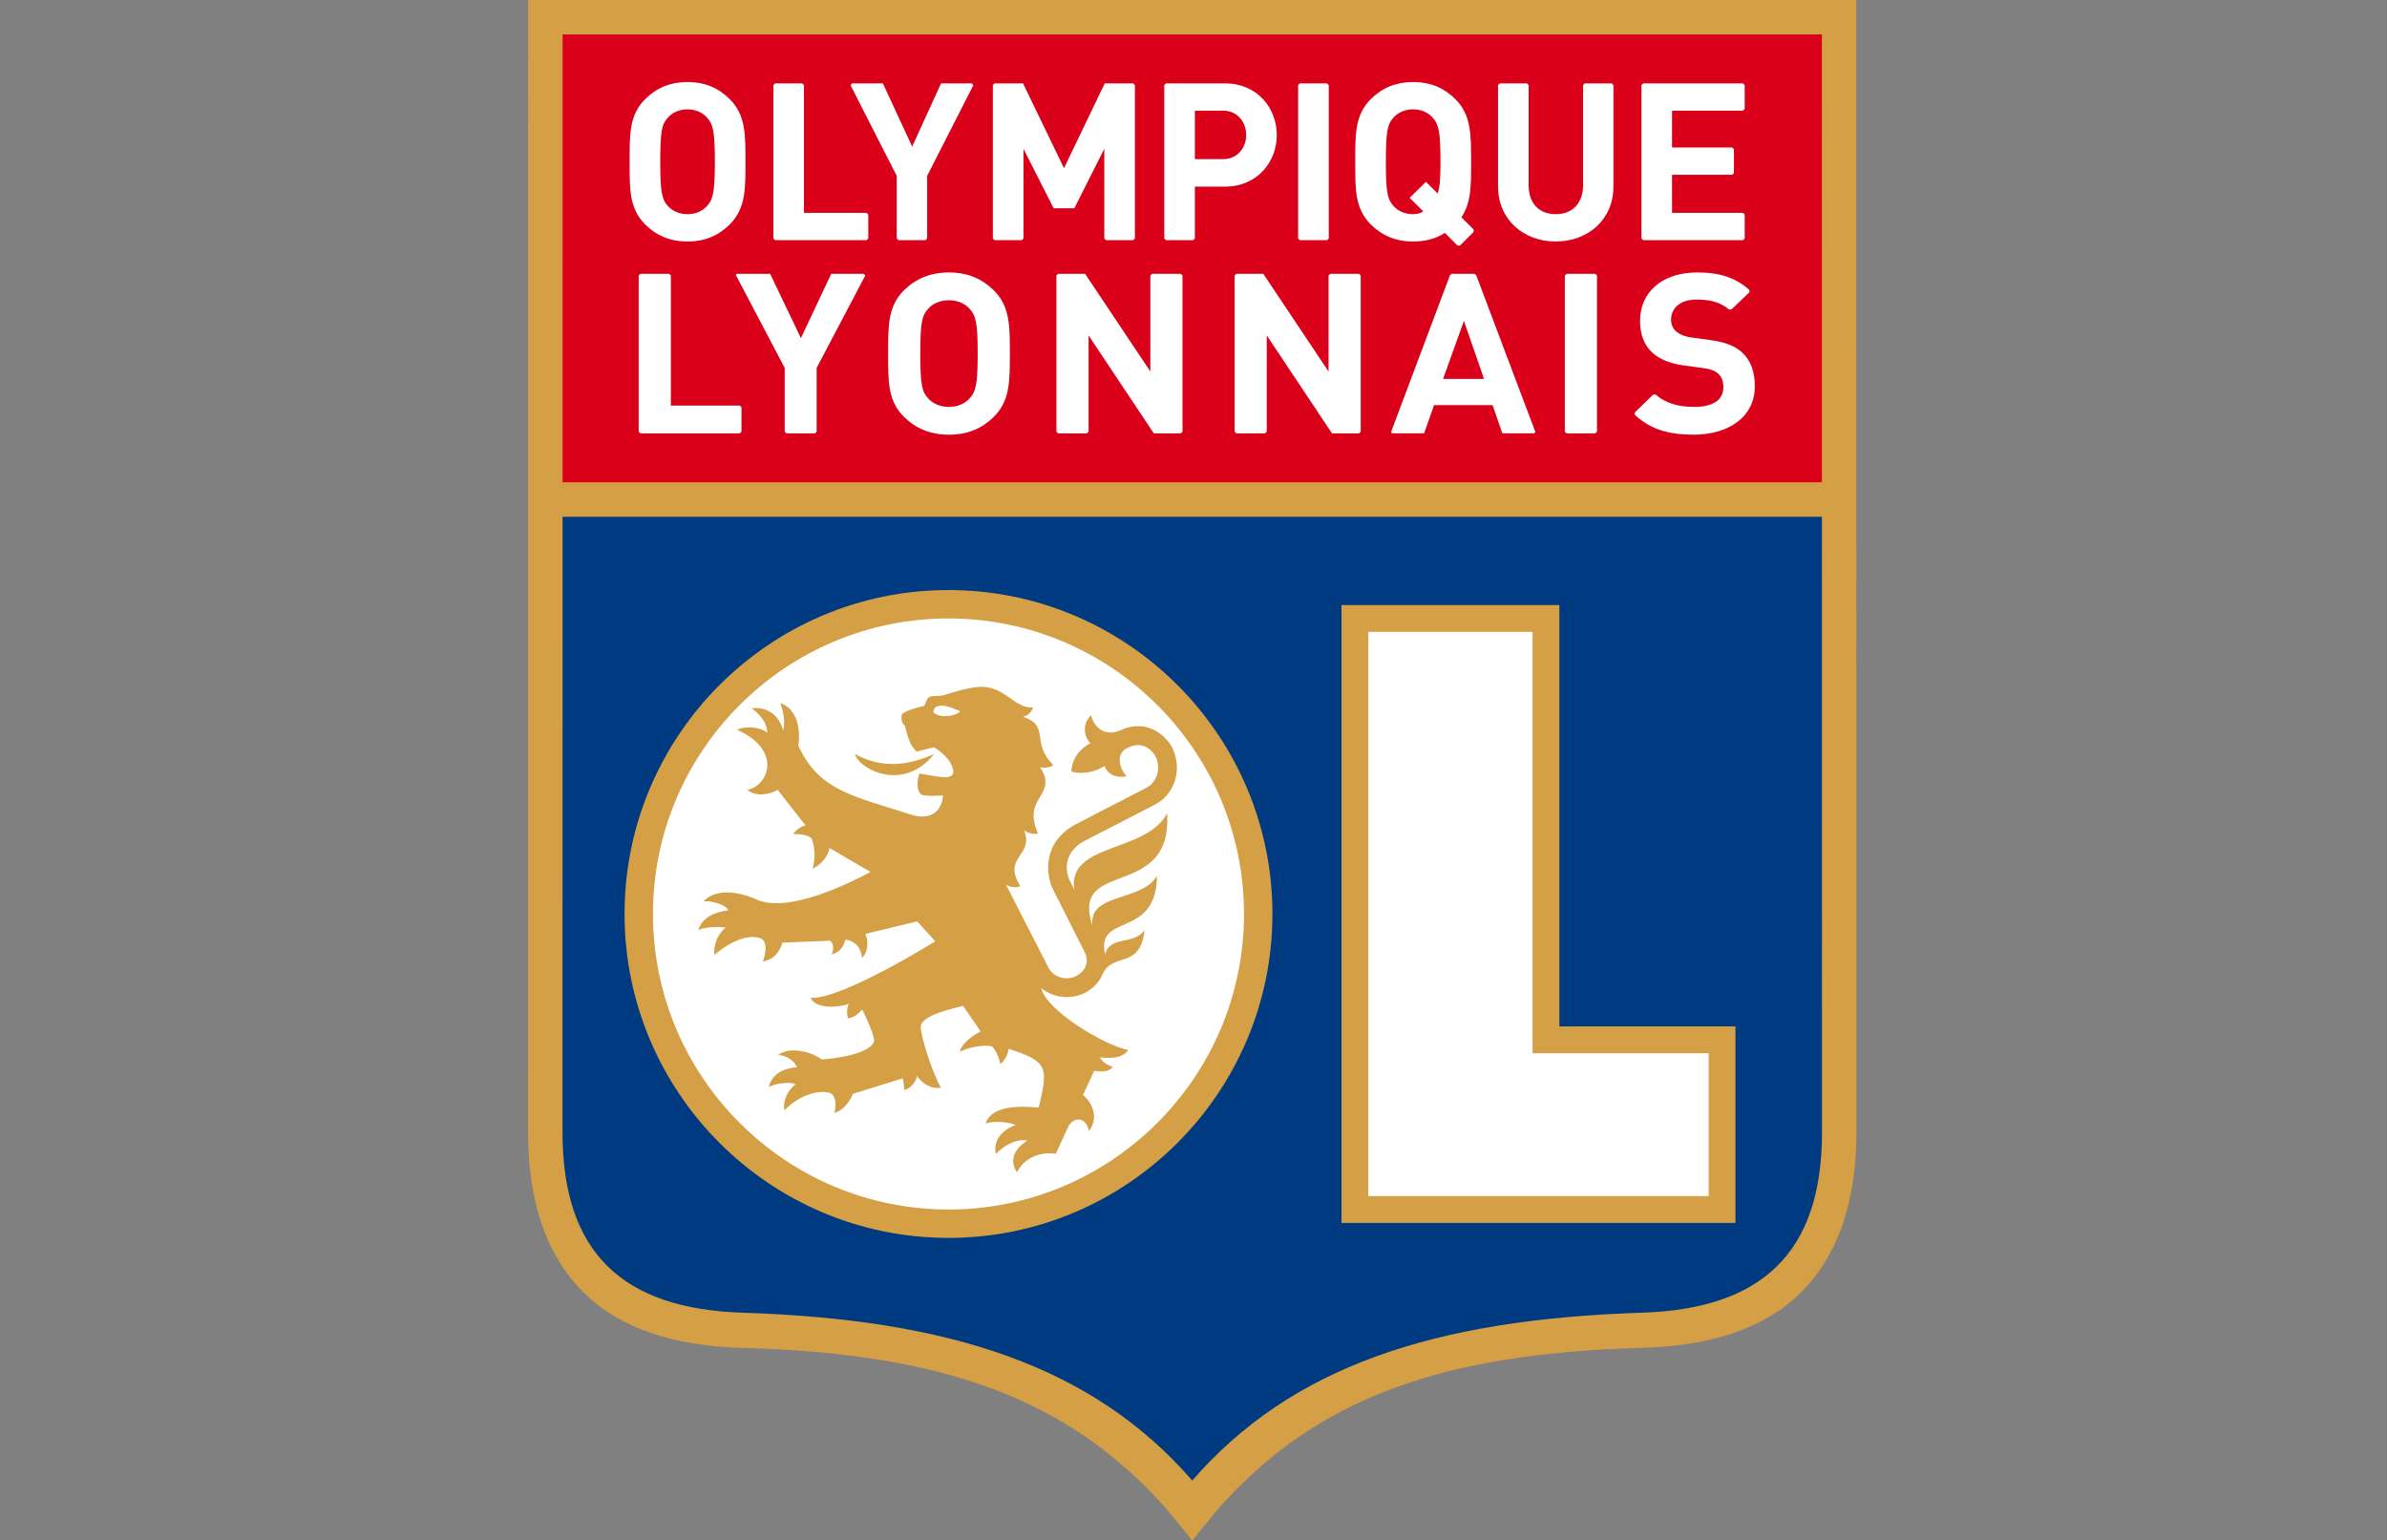 <svg version="1.1" viewBox="0 0 877 566" xml:space="preserve" xmlns="http://www.w3.org/2000/svg">
<rect x="0" y="0" width="877" height="566" fill="#808080" stroke="none"/>
<path d="m682.02 0h-487.97l-0.05 416.08c0 25.574 6.869 45.36 20.417 58.809 13.44 13.344 33.132 19.649 58.502 20.361 73.123 2.045 119.2 18.247 155.33 58.827l9.787 11.927 9.786-11.928c36.129-40.58 82.205-56.782 155.33-58.827 25.37-0.712 45.063-7.018 58.503-20.361 13.548-13.448 20.417-33.234 20.417-58.809z" fill="#d49f45"/>
<path d="m603.15 482.33c-76.364 2.456-128.69 19.76-165.11 61.657-36.421-41.897-88.75-59.201-165.11-61.657-43.856-1.384-66.259-21.733-66.259-66.256l0.029-226.2h462.69l0.028 226.2c0 44.522-22.403 64.872-66.259 66.256z" fill="#003a80"/>
<polygon transform="translate(194)" points="12.71 12.66 475.36 12.66 475.38 177.21 12.689 177.21" fill="#da001a"/>
<polygon transform="translate(194)" points="378.92 377.13 378.92 222.32 298.87 222.32 298.87 449.33 443.62 449.33 443.62 377.13" fill="#d49f45"/>
<polygon transform="translate(194)" points="308.72 439.48 308.72 232.17 369.07 232.17 369.07 386.98 433.77 386.98 433.77 439.48" fill="#fff"/>
<path d="m229.46 335.82c0 65.632 53.392 119.02 119.02 119.02 65.632 0 119.02-53.393 119.02-119.02 0-65.629-53.392-119.02-119.02-119.02-65.626 0-119.02 53.389-119.02 119.02z" fill="#d49f45"/>
<path d="m239.9 335.82c0-59.872 48.708-108.58 108.58-108.58 59.875 0 108.58 48.707 108.58 108.58 0 59.873-48.71 108.59-108.58 108.59-59.873 0-108.58-48.713-108.58-108.59z" fill="#fff"/>
<path d="m411.66 268.34c-6.685 2.774-9.906-2.149-10.835-5.531-3.975 3.975-1.782 8.881-0.205 10.259-1.3 0.669-6.729 3.776-6.977 10.426 5.491 1.553 10.66-0.97 12.246-2.1 0.348 1.793 2.798 4.837 8.043 3.823-2.708-2.874-3.972-8.031-0.12-10.184l1.01-0.523c5.657-2.436 9.01 1.805 9.918 3.832 1.866 4.173 0.251 9.173-3.607 11.147l-25.303 13.069c-12.981 6.554-11.696 18.749-8.893 24.333l11.629 23.037c2.173 4.591-1.081 7.756-3.402 8.819-3.715 1.7-8.195 0.23-9.956-3.213l-15.633-30.56c0.87 0.701 3.218 1.554 5.286 0.616-6.863-11.124 5.3-10.691 1.317-20.759 0.891 1.187 3.776 1.919 5.184 1.405-6.127-13.765 7.733-13.627 0.692-24.518 0.748 0.616 3.688 0.43 4.933-0.613-8.583-8.557-0.855-14.339-11.308-17.832 1.519 0.064 3.44-1.53 3.823-3.344-7.167 0.497-10.581-8.75-20.861-7.444-4.206 0.534-7.912 1.688-11.673 2.874-2.158 0.684-3.791-0.108-5.774 0.882-0.753 0.756-1.591 3.122-1.591 3.122-2.678 0.575-7.059 1.808-8.265 3.102-0.368 1.361-3e-3 2.652 0.517 3.686 0 0 0.628 0.222 0.78 0.987 0.75 3.767 1.974 7.059 4.147 9.015l6.355-1.58s5.038 2.792 6.659 6.98c0.943 2.438 0.54 3.963-2.436 4.007-2.55 0.044-7.544-1.046-9.533-1.364-0.838 2.149-1.229 6.276 0.646 7.687 1.02 0.763 6.367 0.494 7.999 0.371-0.412 5.826-4.611 9.381-11.807 7.041-20.625-6.693-33.86-8.63-41.366-25.393 0.275-1.171 1.714-12.643-6.559-15.566 1.031 3.221 1.898 6.98 0.993 10.11-1.361-5.333-5.359-8.84-11.638-8.212 3.56 2.523 5.768 5.687 5.797 8.919-2.646-1.948-7.494-2.582-11.086-1.046 17.084 7.722 11.27 20.885 3.727 22.091 3.113 2.575 8.148 1.875 11.191 0l10.233 13.092c-1.907 0.4-3.796 1.913-4.498 3.192 2.068-0.117 5.354 0.222 6.726 1.563 0.768 2.076 1.784 5.771 0.417 11.124 4.007-2.088 5.625-4.985 6.194-7.587l15.055 8.813c-7.599 3.998-30.309 15.423-41.915 10.078-1.764-0.814-13.186-5.718-19.479 0.681 4.264-0.143 8.405 1.601 9.153 3.31-4.398 0.484-9.711 2.403-11.051 7.315 1.659-1.069 7.208-1.46 10.07-0.97-2.5 1.983-4.489 5.54-4.2 10.125 0 0 9.176-8.486 16.708-6.302 3.507 1.016 1.802 7.155 1.113 8.63 5.683-0.821 7.129-6.448 7.146-6.904l17.525-0.73c1.174 0.57 1.673 3.07 0.59 5.067 3-0.835 4.331-2.61 5.082-5.44 3.68 0.443 5.721 2.949 6.148 6.688 2.549-2.634 2.208-6.711 1.156-8.797l19.091-4.608 6.629 7.316s-34.158 21.349-45.79 20.793c1.805 4.115 10.172 3.654 14.039 2.199-1.186 2.144-0.339 5.245-0.339 5.245s2.576 0.17 5.242-3.215c0 0 5.12 10.23 4.296 12.032-2.398 5.266-19.109 6.398-19.109 6.398-3.04-2.418-11.401-5.239-16.057-1.702 3.572 0.154 6.446 2.876 6.907 4.57-1.957 0.015-8.791 0.832-10.342 7.176 3.835-1.747 8.473-1.747 9.892-0.987-2.172 1.551-4.856 5.154-4.162 9.626 4.93-5.21 11.778-7.556 16.332-6.542 2.666 0.593 2.813 4.588 2.039 7.436 3.796-0.999 5.978-4.915 6.784-6.98l18.276-5.694s0.59 1.627 0.555 4.231c2.284-0.263 4.538-3.078 4.708-5.102 0 0 3.429 5.21 8.82 4.299-3.13-5.283-7.441-18.887-7.421-22.38 0.026-4.41 13.338-7.032 15.572-7.698l6.445 9.413s-6.554 3.206-7.681 7.409c5.747-2.538 10.376-2.284 11.845-1.922 1.259 1.329 2.515 3.691 3.037 6.486 1.25-0.801 2.874-3.163 3.043-5.581 14.608 4.632 14.631 6.872 11.071 21.617-6.635-0.651-17.213-0.984-19.503 5.791 4.01-1.106 8.618-0.391 11.112 0.569-3.107 1.055-8.683 4.294-7.348 10.684 0 0 5.397-6.04 11.606-4.971-3.327 2.047-7.479 6.34-3.832 11.699 3.297-6.793 11.004-7.474 14.231-6.825l4.574-9.903c1.86-4.027 6.98-3.519 7.546 1.601 4.839-5.949-0.599-12.456-2.152-13.224l4.179-8.98c1.34 0.131 4.81 1.011 6.849-1.399-2.132-0.648-4.007-2.041-4.836-3.516 2.132 0.148 7.803 1.021 10.49-2.685-9.112-1.825-30.35-14.78-31.95-22.759 4.159 3.376 10.187 4.349 15.408 2.013 3.37-1.511 5.923-4.136 7.246-7.43 3.773-7.795 13.735-1.464 15.289-15.891-3.983 5.651-12.774 1.893-14.506 8.91-3.531-15.537 18.896-5.391 19.05-28.856-5.531 9.596-25.32 6.174-23.694 18.311-8.475-25.063 29.505-8.828 27.426-41.356-7.412 14.696-36.862 10.806-34.076 28.183l-1.612-3.195c-2.226-4.585-1.711-10.96 5.201-14.704l25.983-13.394c7.079-3.63 10.067-12.354 6.764-20.148-1.995-4.719-9.355-11.885-19.404-7.166zm-68.614-6.445s-0.619-2.015 1.91-2.512c2.827-0.555 5.52 1.136 7.821 1.927-1.445 1.753-7.014 2.801-9.731 0.585zm0.115 15.166c-11.174 5.029-20.505 4.722-29.073-0.062 1.86 6.054 18.092 13.98 29.073 0.062z" fill="#d49f45"/><g fill="#fff">
<path d="m364.99 153.3c-4.252 4.118-9.436 6.422-16.322 6.422-6.887 0-12.158-2.304-16.41-6.422-6.119-5.928-5.949-13.253-5.949-23.381s-0.169-17.453 5.949-23.381c4.252-4.118 9.523-6.425 16.41-6.425 6.886 0 12.07 2.308 16.322 6.425 6.121 5.928 6.037 13.253 6.037 23.381-1e-3 10.128 0.084 17.453-6.037 23.381zm-8.756-39.847c-1.7-1.898-4.337-3.131-7.567-3.131s-5.952 1.232-7.652 3.131c-2.298 2.471-2.891 5.187-2.891 16.466s0.593 13.995 2.891 16.465c1.7 1.893 4.422 3.128 7.652 3.128s5.867-1.235 7.567-3.128c2.295-2.471 2.973-5.187 2.973-16.465s-0.677-13.995-2.973-16.466z"/>
<polygon transform="translate(194)" points="41.291 100.61 40.66 101.24 40.66 158.6 41.291 159.23 77.797 159.23 78.428 158.6 78.428 149.64 77.809 149.02 52.477 149.02 52.477 101.24 51.849 100.61"/>
<polygon transform="translate(194)" points="76.749 100.61 76.336 101.02 94.309 135.19 94.309 158.6 94.94 159.23 105.41 159.23 106.04 158.6 106.04 135.19 123.91 101.23 123.29 100.61 111.4 100.61 100.26 124.23 88.953 100.61"/>
<polygon transform="translate(194)" points="194.76 100.61 194.13 101.24 194.13 158.6 194.76 159.23 205.32 159.23 205.95 158.6 205.95 123.25 229.92 159.23 239.83 159.23 240.46 158.6 240.46 101.24 239.83 100.61 229.28 100.61 228.65 101.24 228.65 136.5 204.67 100.61"/>
<path d="m542.42 101.24-0.631-0.631h-8.487l-0.613 0.61-21.614 57.548 0.464 0.461h11.688l3.656-10.374h21.509l3.572 10.374h11.696l0.458-0.456zm-12.219 37.983 7.651-21.325 7.395 21.325z"/>
<polygon transform="translate(194)" points="392.12 159.23 392.75 158.6 392.75 101.24 392.12 100.61 381.56 100.61 380.93 101.23 380.93 158.6 381.56 159.23"/>
<polygon transform="translate(194)" points="260.23 100.61 259.6 101.24 259.6 158.6 260.23 159.23 270.79 159.23 271.42 158.6 271.42 123.25 295.39 159.23 305.31 159.23 305.94 158.6 305.94 101.24 305.31 100.61 294.75 100.61 294.12 101.24 294.12 136.5 270.14 100.61"/>
<path d="m640.06 129.5c-2.553-2.307-6.037-3.788-11.563-4.529l-7.141-0.987c-2.465-0.327-4.422-1.235-5.613-2.304-1.273-1.154-1.784-2.719-1.784-4.203 0-4.03 3.058-7.406 9.354-7.406 3.843 0 8.229 0.485 11.962 3.674l0.87-0.047 6.612-6.331v-0.806c-5.088-4.562-11.01-6.455-19.105-6.455-13.096 0-21.086 7.328-21.086 17.786 0 4.939 1.445 8.727 4.334 11.524 2.722 2.555 6.548 4.118 11.734 4.859l7.313 0.987c2.804 0.415 4.165 0.987 5.356 2.056 1.273 1.156 1.869 2.885 1.869 4.941 0 4.693-3.741 7.246-10.712 7.246-5.403 0-10.397-1.166-14.177-4.559l-0.888 0.047-6.746 6.536v0.879c5.853 5.499 12.692 7.307 21.641 7.307 12.666 0 22.444-6.422 22.444-17.783 2e-3 -5.187-1.444-9.468-4.674-12.432z"/>
<path d="m268.15 82.424c-4.045 4.045-8.98 6.308-15.537 6.308-6.554 0-11.571-2.263-15.616-6.308-5.829-5.826-5.666-13.028-5.666-22.978 0-9.953-0.164-17.155 5.666-22.984 4.045-4.042 9.062-6.311 15.616-6.311 6.557 0 11.492 2.269 15.537 6.311 5.826 5.829 5.744 13.031 5.744 22.984 1e-3 9.95 0.083 17.152-5.744 22.978zm-8.335-39.163c-1.618-1.863-4.127-3.078-7.202-3.078s-5.663 1.215-7.284 3.078c-2.185 2.43-2.748 5.099-2.748 16.186 0 11.08 0.563 13.752 2.748 16.179 1.621 1.863 4.208 3.075 7.284 3.075s5.584-1.212 7.202-3.075c2.187-2.427 2.833-5.099 2.833-16.179 0-11.087-0.646-13.756-2.833-16.186z"/>
<path d="m541.42 84.323-4.492-4.489c3.642-5.342 3.563-11.731 3.563-20.388 0-9.953 0.078-17.155-5.748-22.984-4.045-4.042-8.983-6.311-15.536-6.311-6.554 0-11.571 2.269-15.616 6.311-5.826 5.829-5.663 13.031-5.663 22.984 0 9.95-0.163 17.152 5.663 22.978 4.045 4.045 9.063 6.308 15.616 6.308 4.532 0 8.416-1.048 11.652-3.154l4.652 4.652h0.894l5.015-5.017zm-13.229-13.23-4.291-4.287-5.986 5.908 5.018 4.938c-1.055 0.724-2.346 1.048-3.724 1.048-3.072 0-5.663-1.212-7.281-3.075-2.188-2.427-2.754-5.099-2.754-16.179 0-11.086 0.566-13.755 2.754-16.186 1.618-1.863 4.209-3.078 7.281-3.078 3.075 0 5.584 1.215 7.201 3.078 2.185 2.43 2.833 5.099 2.833 16.186 0 5.824-0.164 9.141-1.051 11.647z"/>
<polygon transform="translate(194)" points="90.77 30.639 90.139 31.27 90.139 87.617 90.77 88.248 124.38 88.248 125.01 87.617 125.01 78.844 124.38 78.216 101.38 78.216 101.38 31.27 100.75 30.639"/>
<polygon transform="translate(194)" points="119.1 30.639 118.47 31.264 135.47 64.621 135.47 87.617 136.1 88.248 146.01 88.248 146.64 87.617 146.64 64.621 163.64 31.264 163 30.639 151.74 30.639 141.14 53.859 130.37 30.639"/>
<polygon transform="translate(194)" points="170.78 31.267 170.78 87.623 171.41 88.248 181.4 88.248 182.03 87.623 182.03 54.668 193.11 76.516 200.72 76.516 211.73 54.668 211.73 87.617 212.36 88.248 222.34 88.248 222.97 87.623 222.97 31.27 222.34 30.639 211.89 30.639 196.92 61.788 181.87 30.639 171.41 30.639"/>
<polygon transform="translate(194)" points="283.57 88.248 293.56 88.248 294.19 87.617 294.19 31.27 293.56 30.639 283.57 30.639 282.94 31.264 282.94 87.623"/>
<path d="m582.25 30.639-0.628 0.628v36.836c0 6.635-3.966 10.598-10.035 10.598-6.068 0-9.953-3.963-9.953-10.598v-36.833l-0.631-0.631h-9.984l-0.631 0.631v37.236c0 12.219 9.386 20.227 21.199 20.227 11.816 0 21.203-8.008 21.203-20.227v-37.236l-0.631-0.631z"/>
<polygon transform="translate(194)" points="443.06 54.814 442.43 54.184 420.32 54.184 420.32 40.673 446.39 40.673 447.02 40.04 447.02 31.27 446.39 30.639 409.71 30.639 409.08 31.27 409.08 87.617 409.71 88.248 446.39 88.248 447.02 87.617 447.02 78.844 446.39 78.216 420.32 78.216 420.32 64.218 442.43 64.218 443.06 63.587"/>
<path d="m450.09 30.639h-21.707l-0.625 0.625v56.353l0.628 0.631h9.988l0.63-0.631v-19.042h11.086c11.896 0 19.016-9.176 19.016-18.971 0-9.789-7.12-18.965-19.016-18.965zm-0.569 27.823h-10.517v-17.789h10.517c5.1 0 8.335 4.241 8.335 8.931 0 4.696-3.235 8.858-8.335 8.858z"/>
</g></svg>
